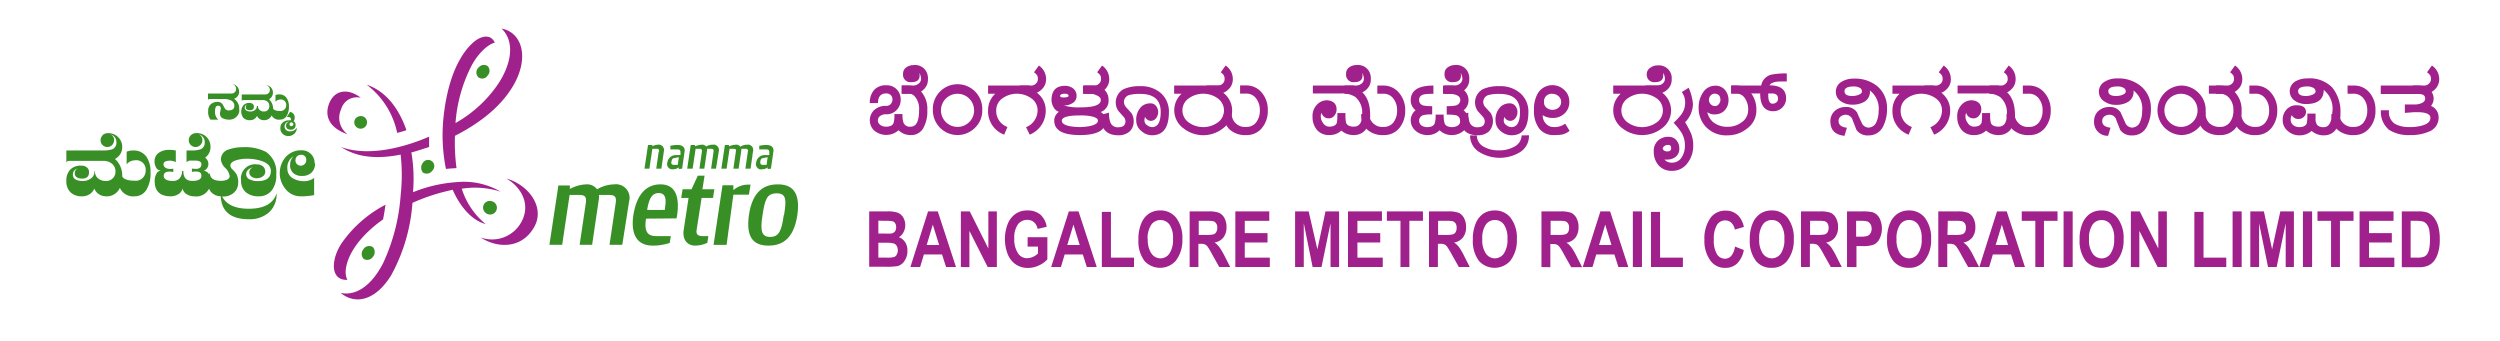 <svg id="Layer_1" data-name="Layer 1" xmlns="http://www.w3.org/2000/svg" viewBox="0 0 368.16 50.16"><defs><style>.cls-1,.cls-3{fill:#a1218c;}.cls-2{fill:#388f26;}.cls-2,.cls-3{fill-rule:evenodd;}.cls-4{fill:none;}</style></defs><path class="cls-1" d="M136.56,16.24a4.91,4.91,0,0,1-.61,2.65,2,2,0,0,1-1.82,1,2.47,2.47,0,0,1-1.8-.71,2.75,2.75,0,0,1-3.64,0,2.09,2.09,0,0,1,0-2.93,2.47,2.47,0,0,1,1.81-.66.83.83,0,0,0,.68-.28,1,1,0,0,0,.25-.67.89.89,0,0,0-.24-.62.87.87,0,0,0-.68-.26c-.81,0-1.21.47-1.21,1.42h-1.21a2.85,2.85,0,0,1,.58-1.87,2.28,2.28,0,0,1,1.85-.75,2,2,0,0,1,1.59.66,2.08,2.08,0,0,1,.53,1.43,2.13,2.13,0,0,1-.55,1.5,2,2,0,0,1-1.59.68,1.38,1.38,0,0,0-.9.26.8.8,0,0,0,0,1.28,1.34,1.34,0,0,0,.9.28c.59,0,.95-.18,1.09-.54a4.14,4.14,0,0,0,.12-1.31h1.2a3.52,3.52,0,0,0,.15,1.29,1,1,0,0,0,1.07.56c.82,0,1.22-.82,1.22-2.45a2.76,2.76,0,0,0-.64-2,1.3,1.3,0,0,0-.9-.44h-1V12.6h1a2.43,2.43,0,0,1,1.78.82A3.84,3.84,0,0,1,136.56,16.24Z"/><path class="cls-1" d="M136.65,11.68a1.93,1.93,0,0,1-.63,1.5,2.24,2.24,0,0,1-1.57.64h-1.67V12.6h1.67a1.32,1.32,0,0,0,.77-.24.92.92,0,0,0,.42-.77,1.76,1.76,0,0,0-.26-.86,1.5,1.5,0,0,1,.05.37c0,.69-.41,1-1.23,1a1.09,1.09,0,0,1-1.21-.94,1.08,1.08,0,0,1,0-.31,1.07,1.07,0,0,1,.43-.89,1.76,1.76,0,0,1,1.08-.37,1.88,1.88,0,0,1,2.13,1.61A1.55,1.55,0,0,1,136.65,11.68Z"/><path class="cls-1" d="M144.65,16.25a3.46,3.46,0,0,1-1.07,2.57,3.63,3.63,0,0,1-6.2-2.57,3.64,3.64,0,1,1,7.27-.38A2.41,2.41,0,0,1,144.65,16.25Zm-1.2,0a2.44,2.44,0,1,0-.71,1.72A2.36,2.36,0,0,0,143.45,16.25Z"/><path class="cls-1" d="M154,16.24a3.8,3.8,0,0,1-2.36,3.59l-.54-1.1a2.68,2.68,0,0,0,1.7-2.5,2.13,2.13,0,0,0-.9-1.73,3.66,3.66,0,0,0-4.3,0,2.12,2.12,0,0,0-.89,1.73,2.49,2.49,0,0,0,1.65,2.47l-.48,1.13a3.65,3.65,0,0,1-2.37-3.6,3.25,3.25,0,0,1,1.06-2.43h-1.06V12.6h6.07V13a4.16,4.16,0,0,1,1.72,1.24A3.22,3.22,0,0,1,154,16.24Z"/><path class="cls-1" d="M154.05,11.68a2,2,0,0,1-.66,1.5,2.17,2.17,0,0,1-1.54.64h-1.67V12.6h1.68a.94.94,0,0,0,.69-.29.85.85,0,0,0,.29-.63,1.35,1.35,0,0,0-.09-.56,1.65,1.65,0,0,0-.48-.47l.72-1A2.39,2.39,0,0,1,154.05,11.68Z"/><path class="cls-1" d="M159.64,13.8V12.6h1.3a2.49,2.49,0,0,1,1.61.54,2,2,0,0,1,.7,1.58,1.74,1.74,0,0,1-1.17,1.78,1.42,1.42,0,0,1,.77,1.25c0,1.43-1.27,2.14-3.81,2.14s-3.79-.71-3.79-2.14a1.58,1.58,0,0,1,.69-1.28,1.4,1.4,0,0,1-.8-.71,2.07,2.07,0,0,1-.29-1c0-1.41.65-2.12,2-2.12A1.89,1.89,0,0,1,158,13a1.34,1.34,0,0,1,.54,1.11,1.18,1.18,0,0,1-.62,1.09,2.25,2.25,0,0,1-1.26.33,7.51,7.51,0,0,0,2.45.28q3,0,3-1.08c0-.29-.22-.53-.66-.71a2.1,2.1,0,0,0-.69-.2Zm-2.28.32c0-.21-.2-.32-.56-.32s-.69.11-.68.32.21.23.58.23S157.36,14.27,157.36,14.12Zm4.33,3.64q0-.45-1.14-.66A8,8,0,0,0,159,17c-1.75,0-2.63.26-2.63.79q0,.54,1.11.78a8,8,0,0,0,3,0C161.32,18.38,161.69,18.12,161.69,17.76Z"/><path class="cls-1" d="M163.35,11.68a2,2,0,0,1-.66,1.5,2.17,2.17,0,0,1-1.54.64h-1.67V12.6h1.68a.94.94,0,0,0,.69-.29.85.85,0,0,0,.29-.63,1.35,1.35,0,0,0-.09-.56,1.65,1.65,0,0,0-.48-.47l.72-1A2.39,2.39,0,0,1,163.35,11.68Z"/><path class="cls-1" d="M172.14,16.47q0,3.45-2.49,3.45a2.31,2.31,0,0,1-1.56-.62,1.93,1.93,0,0,1-.76-1.5,2.66,2.66,0,0,1,.79-2.13,2,2,0,0,1,1.38-.45,1,1,0,0,1,.76.41,1.41,1.41,0,0,1,.3.84,1.48,1.48,0,0,1-.27.88,1,1,0,0,1-.78.45,1,1,0,0,1-.89-.59,1.74,1.74,0,0,0-.08.6.76.76,0,0,0,.38.62,1.3,1.3,0,0,0,.73.29c.86,0,1.28-.75,1.28-2.25q0-2.64-3-2.64a5.9,5.9,0,0,0-1.57.15,1.06,1.06,0,0,0-.84,1.11,1.22,1.22,0,0,0,.37.76q.62.69.69.75a2.13,2.13,0,0,1,.37,1.2,2,2,0,0,1-.62,1.58,2.44,2.44,0,0,1-1.66.54c-1.75,0-2.62-1-2.62-3l1.27-.33a3.86,3.86,0,0,0,.21,1.47,1.14,1.14,0,0,0,1.15.68c.71,0,1.06-.3,1.06-.9a1.1,1.1,0,0,0-.37-.74l-.69-.78a2.23,2.23,0,0,1,.79-3.19,5.62,5.62,0,0,1,2.46-.44,4.46,4.46,0,0,1,3,1A3.62,3.62,0,0,1,172.14,16.47Z"/><path class="cls-1" d="M181.45,16.24a3.24,3.24,0,0,1-1.36,2.67,4.69,4.69,0,0,1-5.79,0,3.29,3.29,0,0,1-.76-4.59,3.23,3.23,0,0,1,.46-.52h-1.09V12.6h7.15v1A3.28,3.28,0,0,1,181.45,16.24Zm-1.2,0a2.19,2.19,0,0,0-1-1.81,3.67,3.67,0,0,0-4.11,0,2.15,2.15,0,0,0-.66,3,2.19,2.19,0,0,0,.66.66,3.67,3.67,0,0,0,4.11,0A2.17,2.17,0,0,0,180.25,16.24Z"/><path class="cls-1" d="M181.55,11.68a2,2,0,0,1-.66,1.5,2.17,2.17,0,0,1-1.54.64h-1.67V12.6h1.68a.94.94,0,0,0,.69-.29.85.85,0,0,0,.29-.63,1.21,1.21,0,0,0-.1-.56,1.51,1.51,0,0,0-.47-.47l.72-1A2.39,2.39,0,0,1,181.55,11.68Z"/><path class="cls-1" d="M186.7,16.25a3.88,3.88,0,0,1-.83,2.56,2.85,2.85,0,0,1-2.33,1.08,3.39,3.39,0,0,1-2.49-.85,3,3,0,0,1-.84-2.23l1.18-.24a1.95,1.95,0,0,0,2.16,2.12A1.74,1.74,0,0,0,185,18a2.83,2.83,0,0,0,.53-1.78,2.73,2.73,0,0,0-.56-1.74,1.76,1.76,0,0,0-1.44-.7h-.91v-1.2h.87a2.92,2.92,0,0,1,2.36,1.11A3.83,3.83,0,0,1,186.7,16.25Z"/><path class="cls-1" d="M201.77,16.92a3.17,3.17,0,0,1-.8,2.33,2.2,2.2,0,0,1-1.63.64,2.68,2.68,0,0,1-1.81-.66,2.51,2.51,0,0,1-1.81.66A2.31,2.31,0,0,1,194,19.2a2.92,2.92,0,0,1-.71-2,2.38,2.38,0,0,1,.61-1.74,2,2,0,0,1,1.63-.69c.86.11,1.3.56,1.3,1.34a1.44,1.44,0,0,1-.34.93,1,1,0,0,1-.82.39,1.07,1.07,0,0,1-1.06-.82,1.25,1.25,0,0,0-.11.5,1.68,1.68,0,0,0,.37,1.05,1.07,1.07,0,0,0,.87.49c.62,0,1-.2,1.14-.59a8.32,8.32,0,0,0,.06-1.41h1.2a6.68,6.68,0,0,0,.08,1.41c.14.39.52.59,1.14.59q1.23,0,1.23-1.77a3,3,0,0,0-1-2.6,3.53,3.53,0,0,0-2-.52h-4.25V12.6h6.07v.27Q201.77,13.71,201.77,16.92Z"/><path class="cls-1" d="M201.87,11.68a1.91,1.91,0,0,1-.64,1.5,2.22,2.22,0,0,1-1.56.64H198V12.6h1.67a1.35,1.35,0,0,0,.77-.24.89.89,0,0,0,.41-.77,1.86,1.86,0,0,0-.25-.86,1.57,1.57,0,0,1,.05.37c0,.69-.42,1-1.24,1a1.08,1.08,0,0,1-1.18-1,2.17,2.17,0,0,1,0-.26,1.09,1.09,0,0,1,.42-.89,1.79,1.79,0,0,1,1.09-.37,1.88,1.88,0,0,1,2.11,1.63A1.63,1.63,0,0,1,201.87,11.68Z"/><path class="cls-1" d="M206.94,16.25a4,4,0,0,1-.83,2.56,2.85,2.85,0,0,1-2.33,1.08,3.39,3.39,0,0,1-2.49-.85,3,3,0,0,1-.84-2.23l1.18-.24a1.95,1.95,0,0,0,2.16,2.12,1.75,1.75,0,0,0,1.42-.67,2.83,2.83,0,0,0,.53-1.78,2.73,2.73,0,0,0-.56-1.74,1.76,1.76,0,0,0-1.44-.7h-.91V12.6h.86a2.94,2.94,0,0,1,2.37,1.11A3.85,3.85,0,0,1,206.94,16.25Z"/><path class="cls-1" d="M216.26,14.77a1.83,1.83,0,0,1-.72,1.47,1.9,1.9,0,0,1,.72,1.48,2,2,0,0,1-.74,1.55,2.61,2.61,0,0,1-1.69.62,2.54,2.54,0,0,1-1.83-.71,2.43,2.43,0,0,1-1.8.71,2.57,2.57,0,0,1-1.68-.59,2,2,0,0,1-.77-1.58,1.9,1.9,0,0,1,.72-1.48,1.83,1.83,0,0,1-.72-1.47c0-1.45,1.11-2.17,3.34-2.17v1.22a9.43,9.43,0,0,0-1.3.06q-.81.16-.81.84a.82.82,0,0,0,.71.83,5.52,5.52,0,0,0,1.22.08v1.22a5,5,0,0,0-1.22.09.84.84,0,0,0-.69,1,.86.86,0,0,0,.38.57,1.48,1.48,0,0,0,.82.21c.57,0,.93-.19,1.08-.55a3.76,3.76,0,0,0,.13-1.29h1.2a4,4,0,0,0,.13,1.29c.15.36.52.55,1.1.55a1.56,1.56,0,0,0,.81-.21.8.8,0,0,0,.4-.7.85.85,0,0,0-.76-.86,7.37,7.37,0,0,0-1.24-.07V15.63a5.66,5.66,0,0,0,1.23-.08.85.85,0,0,0,.77-.83c0-.46-.37-.75-1.15-.87a7.49,7.49,0,0,0-1.16,0V12.6h1.08a2.55,2.55,0,0,1,1.67.59A2,2,0,0,1,216.26,14.77Z"/><path class="cls-1" d="M216.37,11.68a1.93,1.93,0,0,1-.63,1.5,2.24,2.24,0,0,1-1.57.64H212.5V12.6h1.67a1.32,1.32,0,0,0,.77-.24.92.92,0,0,0,.42-.77,1.88,1.88,0,0,0-.26-.86,1.57,1.57,0,0,1,.05.37c0,.69-.41,1-1.24,1a1.08,1.08,0,0,1-1.18-1,2.17,2.17,0,0,1,0-.26,1.07,1.07,0,0,1,.43-.89,1.76,1.76,0,0,1,1.08-.37,1.88,1.88,0,0,1,2.11,1.63A1.63,1.63,0,0,1,216.37,11.68Z"/><path class="cls-1" d="M225.08,16.47c0,2.3-.83,3.45-2.48,3.45a2.38,2.38,0,0,1-1.6-.62,1.93,1.93,0,0,1-.76-1.5,2.66,2.66,0,0,1,.79-2.13,2,2,0,0,1,1.38-.45,1,1,0,0,1,.76.41,1.41,1.41,0,0,1,.3.84,1.48,1.48,0,0,1-.27.88,1,1,0,0,1-.78.45,1,1,0,0,1-.89-.59,2.06,2.06,0,0,0-.08.6.78.78,0,0,0,.38.62,1.2,1.2,0,0,0,.74.29c.85,0,1.27-.75,1.27-2.25q0-2.64-3-2.64a5.9,5.9,0,0,0-1.57.15,1.06,1.06,0,0,0-.84,1.11,1.22,1.22,0,0,0,.37.76l.69.75a2.24,2.24,0,0,1-.25,2.78,2.4,2.4,0,0,1-1.65.54c-1.75,0-2.63-1-2.63-3l1.27-.33a3.86,3.86,0,0,0,.21,1.47,1.15,1.15,0,0,0,1.15.68c.71,0,1.06-.3,1.06-.9a1.11,1.11,0,0,0-.36-.74l-.7-.78a2.23,2.23,0,0,1,.79-3.19,5.62,5.62,0,0,1,2.46-.44,4.46,4.46,0,0,1,3,1A3.58,3.58,0,0,1,225.08,16.47Z"/><path class="cls-1" d="M225.16,19.92a2.79,2.79,0,0,1-1.3,2.48,5.78,5.78,0,0,1-6,0,2.83,2.83,0,0,1-1.37-2.46h1a1.86,1.86,0,0,0,1,1.66,4.2,4.2,0,0,0,2.22.54A4.44,4.44,0,0,0,223,21.6a1.93,1.93,0,0,0,1.08-1.66Z"/><path class="cls-1" d="M231.15,19.27a3,3,0,0,1-1.08.54,7.43,7.43,0,0,1-1.25.08,2.6,2.6,0,0,1-2.18-1,4.29,4.29,0,0,1-.74-2.69,4.65,4.65,0,0,1,.59-2.5,2.52,2.52,0,0,1,3.47-.77,3.12,3.12,0,0,1,.41.33A2.24,2.24,0,0,1,231.1,15a2.21,2.21,0,0,1-.7,1.71,2.45,2.45,0,0,1-1.76.66,2.69,2.69,0,0,1-1.46-.41,1.78,1.78,0,0,0,.47,1.24,1.53,1.53,0,0,0,1.17.51,2.56,2.56,0,0,0,1.67-.5ZM229.9,15a1.1,1.1,0,0,0-.38-.83,1.25,1.25,0,0,0-.86-.35,1.13,1.13,0,0,0-1.28.94,1.48,1.48,0,0,0,0,.21,1,1,0,0,0,.34.87,1.4,1.4,0,0,0,1.82,0A1.1,1.1,0,0,0,229.9,15Z"/><path class="cls-1" d="M246.09,16.24a3.25,3.25,0,0,1-1.37,2.67,4.74,4.74,0,0,1-5.78,0,3.27,3.27,0,0,1-.76-4.56,3.21,3.21,0,0,1,.49-.55h-1.1V12.6h7.15v1A3.29,3.29,0,0,1,246.09,16.24Zm-1.21,0a2.15,2.15,0,0,0-1-1.81,3.65,3.65,0,0,0-4.1,0,2.15,2.15,0,0,0-.66,3,2.19,2.19,0,0,0,.66.66,3.65,3.65,0,0,0,4.1,0,2.15,2.15,0,0,0,1-1.82Z"/><path class="cls-1" d="M246.18,11.68a1.93,1.93,0,0,1-.63,1.5,2.24,2.24,0,0,1-1.57.64h-1.67V12.6H244a1.32,1.32,0,0,0,.77-.24.92.92,0,0,0,.42-.77,1.88,1.88,0,0,0-.26-.86,1.5,1.5,0,0,1,0,.37c0,.69-.41,1-1.24,1a1.08,1.08,0,0,1-1.18-1,2.17,2.17,0,0,1,0-.26A1.09,1.09,0,0,1,243,10a1.76,1.76,0,0,1,1.08-.37,1.9,1.9,0,0,1,2.1,1.66A2.54,2.54,0,0,1,246.18,11.68Z"/><path class="cls-1" d="M249.35,21.45a4.08,4.08,0,0,1-.81,2.52,2.73,2.73,0,0,1-2.28,1.19,2.56,2.56,0,0,1-2-.8,3,3,0,0,1-.72-2.08,2,2,0,0,1,.6-1.55,2.16,2.16,0,0,1,1.58-.58,1.43,1.43,0,0,1,1.14.49,1.81,1.81,0,0,1,.44,1.22,1.46,1.46,0,0,1-.52,1.22,2,2,0,0,1-1.28.42h-.39a1.42,1.42,0,0,0,1.15.45,1.61,1.61,0,0,0,1.42-.83,3.14,3.14,0,0,0,.45-1.66,3.65,3.65,0,0,0-.45-1.83,9.15,9.15,0,0,0-1.22-1.55,9.24,9.24,0,0,0,.87-.9,3.06,3.06,0,0,0,.75-1.35,3.3,3.3,0,0,0,.08-.77,2.48,2.48,0,0,0-.2-1c-.09-.17-.18-.34-.28-.51l1-.63a7.55,7.55,0,0,1,.63,2.38,3.93,3.93,0,0,1-1.15,2.7,17.14,17.14,0,0,1,.87,1.64A4.87,4.87,0,0,1,249.35,21.45Zm-3.25.39c0-.32-.12-.49-.37-.49a.86.86,0,0,0-.86.42.36.36,0,0,0,.18.39.86.86,0,0,0,.47.14C245.91,22.3,246.1,22.15,246.1,21.84Z"/><path class="cls-1" d="M258.65,16.24a3.26,3.26,0,0,1-1.37,2.69,4.54,4.54,0,0,1-2.87,1,4.09,4.09,0,0,1-3.26-1.32,4,4,0,0,1-1-2.76,3.84,3.84,0,0,1,.64-2.23,2.14,2.14,0,0,1,1.81-1,1.8,1.8,0,0,1,1.45.65,2.27,2.27,0,0,1,.5,1.46,2.18,2.18,0,0,1-.47,1.41,1.89,1.89,0,0,1-1.43.7,1.79,1.79,0,0,1-1.23-.32A2.73,2.73,0,0,0,252.3,18a3.27,3.27,0,0,0,2.11.67,3.33,3.33,0,0,0,2.14-.71,2.14,2.14,0,0,0,.89-1.74,2.8,2.8,0,0,0-.58-1.89,1.47,1.47,0,0,0-1.15-.55h-.79V12.6h.79a2.57,2.57,0,0,1,2.07,1A4,4,0,0,1,258.65,16.24Zm-5.3-1.53c0-.56-.25-.86-.76-.91a.76.76,0,0,0-.65.24.93.93,0,0,0,0,1.32.85.85,0,0,0,.66.26.68.68,0,0,0,.52-.29,1,1,0,0,0,.24-.62Z"/><path class="cls-1" d="M263.13,12h-.82c-.94,0-1.52.18-1.72.57,1.63,0,2.44.64,2.44,1.92a1.88,1.88,0,0,1-1.87,1.89h0c-1.3,0-1.95-.87-1.95-2.62H255V12.6h4.36a2,2,0,0,1,1.46-1.6,10,10,0,0,1,2.31-.18Zm-1.3,2.48q0-.72-.93-.72h-.5V14c0,.84.21,1.27.62,1.27a.89.89,0,0,0,.57-.19.61.61,0,0,0,.24-.56Z"/><path class="cls-1" d="M277.89,15.94a5.65,5.65,0,0,1-.56,2.65,2.33,2.33,0,0,1-2.16,1.35,2,2,0,0,1-1.77-.79s-.21-.52-.57-1.46a1.06,1.06,0,0,0-1-.79,1.2,1.2,0,0,0-.75.24.79.79,0,0,0-.32.67c0,.59.4.9,1.22,1L271.63,20c-1.39-.14-2.08-.85-2.08-2.13a2,2,0,0,1,.66-1.54,2.33,2.33,0,0,1,1.61-.57,1.83,1.83,0,0,1,1.65.79c.21.48.43,1,.66,1.46a1.13,1.13,0,0,0,1,.78,1.28,1.28,0,0,0,1.21-.85,3.78,3.78,0,0,0,.31-1.56,3.34,3.34,0,0,0-1.28-3.05,1.71,1.71,0,0,1-.79,1.64,3.36,3.36,0,0,1-1.83.44,2.81,2.81,0,0,1-1.61-.47,1.62,1.62,0,0,1-.79-1.42,1.68,1.68,0,0,1,.87-1.49,3.37,3.37,0,0,1,1.76-.45,5.18,5.18,0,0,1,3.47,1.11A4.11,4.11,0,0,1,277.89,15.94Zm-3.69-2.47a.61.61,0,0,0-.42-.58,1.69,1.69,0,0,0-.77-.16c-.92,0-1.38.23-1.38.7s.38.71,1.15.71a2.45,2.45,0,0,0,.85-.15C274,13.86,274.2,13.69,274.2,13.47Z"/><path class="cls-1" d="M287.19,16.24a3.82,3.82,0,0,1-2.36,3.59l-.55-1.1a2.68,2.68,0,0,0,1.71-2.5,2.13,2.13,0,0,0-.9-1.73,3.68,3.68,0,0,0-4.31,0,2.12,2.12,0,0,0-.88,1.73,2.49,2.49,0,0,0,1.65,2.47l-.48,1.13a3.64,3.64,0,0,1-2.38-3.6,3.29,3.29,0,0,1,1.06-2.43h-1.06V12.6h6.07V13a4,4,0,0,1,1.72,1.24A3.17,3.17,0,0,1,287.19,16.24Z"/><path class="cls-1" d="M287.29,11.68a2,2,0,0,1-.66,1.5,2.17,2.17,0,0,1-1.54.64h-1.67V12.6h1.68a.94.94,0,0,0,.69-.29.85.85,0,0,0,.29-.63,1.21,1.21,0,0,0-.1-.56,1.54,1.54,0,0,0-.48-.47l.73-1A2.42,2.42,0,0,1,287.29,11.68Z"/><path class="cls-1" d="M296.73,16.92a3.17,3.17,0,0,1-.8,2.33,2.19,2.19,0,0,1-1.62.64,2.64,2.64,0,0,1-1.82-.66,2.51,2.51,0,0,1-1.81.66,2.28,2.28,0,0,1-1.74-.69,2.92,2.92,0,0,1-.71-2,2.38,2.38,0,0,1,.61-1.74,2,2,0,0,1,1.63-.69c.86.11,1.3.56,1.3,1.34a1.34,1.34,0,0,1-.34.93,1,1,0,0,1-.82.39,1.07,1.07,0,0,1-1.06-.82,1.25,1.25,0,0,0-.11.5,1.68,1.68,0,0,0,.37,1.05,1.07,1.07,0,0,0,.87.49c.62,0,1-.2,1.14-.59a8.32,8.32,0,0,0,.06-1.41h1.2a5.55,5.55,0,0,0,.09,1.41c.13.39.51.59,1.14.59.81,0,1.22-.59,1.22-1.77a3,3,0,0,0-1-2.6,3.53,3.53,0,0,0-2-.52h-4.25V12.6h6.08v.27Q296.73,13.71,296.73,16.92Z"/><path class="cls-1" d="M296.83,11.68a2,2,0,0,1-.66,1.5,2.17,2.17,0,0,1-1.54.64H293V12.6h1.68a.94.94,0,0,0,.69-.29.85.85,0,0,0,.29-.63,1.21,1.21,0,0,0-.1-.56,1.54,1.54,0,0,0-.48-.47l.73-1A2.41,2.41,0,0,1,296.83,11.68Z"/><path class="cls-1" d="M302,16.25a4,4,0,0,1-.83,2.56,2.85,2.85,0,0,1-2.33,1.08,3.39,3.39,0,0,1-2.49-.85,3,3,0,0,1-.84-2.23l1.18-.24a1.95,1.95,0,0,0,2.16,2.12,1.75,1.75,0,0,0,1.42-.67,2.83,2.83,0,0,0,.53-1.78,2.73,2.73,0,0,0-.56-1.74,1.76,1.76,0,0,0-1.44-.7h-.91V12.6h.86a2.94,2.94,0,0,1,2.37,1.11A3.85,3.85,0,0,1,302,16.25Z"/><path class="cls-1" d="M316.75,15.94a5.51,5.51,0,0,1-.57,2.65A2.32,2.32,0,0,1,314,19.94a2,2,0,0,1-1.76-.79s-.22-.52-.58-1.46a1,1,0,0,0-1-.79,1.23,1.23,0,0,0-.76.24.81.81,0,0,0-.32.67c0,.59.41.9,1.22,1L310.45,20a2,2,0,0,1-2.07-1.92,1.47,1.47,0,0,1,0-.21,2,2,0,0,1,.65-1.54,2.35,2.35,0,0,1,1.62-.57,1.81,1.81,0,0,1,1.64.79c.22.48.44,1,.66,1.46a1.13,1.13,0,0,0,1,.78,1.29,1.29,0,0,0,1.21-.85,3.77,3.77,0,0,0,.3-1.56,3.35,3.35,0,0,0-1.27-3.05A1.73,1.73,0,0,1,313.4,15a3.39,3.39,0,0,1-1.84.44,2.81,2.81,0,0,1-1.61-.47A1.69,1.69,0,0,1,310,12a3.34,3.34,0,0,1,1.77-.45,5.18,5.18,0,0,1,3.47,1.11A4.12,4.12,0,0,1,316.75,15.94Zm-3.7-2.47a.61.61,0,0,0-.42-.58,1.69,1.69,0,0,0-.77-.16c-.92,0-1.38.23-1.38.7s.39.71,1.16.71a2.45,2.45,0,0,0,.85-.15C312.86,13.86,313.05,13.69,313.05,13.47Z"/><path class="cls-1" d="M324.82,16.25a3.49,3.49,0,0,1-1.06,2.57,3.57,3.57,0,0,1-2.58,1.07,3.65,3.65,0,0,1,0-7.29,3.57,3.57,0,0,1,2.58,1.07A3.53,3.53,0,0,1,324.82,16.25Zm-1.2,0a2.44,2.44,0,1,0-.71,1.72A2.36,2.36,0,0,0,323.62,16.25Z"/><path class="cls-1" d="M330.11,16.24a3.92,3.92,0,0,1-.84,2.57,2.85,2.85,0,0,1-2.33,1.08,3.43,3.43,0,0,1-2.47-.83,3,3,0,0,1-.85-2.25l1.18-.24a2.09,2.09,0,0,0,.55,1.56,2.19,2.19,0,0,0,1.6.56,1.72,1.72,0,0,0,1.42-.67,2.75,2.75,0,0,0,.53-1.78,2.6,2.6,0,0,0-.56-1.74,1.78,1.78,0,0,0-1.45-.7h-1.6V12.6h1.59a2.92,2.92,0,0,1,2.36,1.11A3.77,3.77,0,0,1,330.11,16.24Z"/><path class="cls-1" d="M330.21,11.68a2,2,0,0,1-.66,1.5,2.2,2.2,0,0,1-1.55.64h-1.67V12.6H328a1,1,0,0,0,.7-.29.89.89,0,0,0,.29-.63,1.21,1.21,0,0,0-.1-.56,1.54,1.54,0,0,0-.48-.47l.73-1A2.4,2.4,0,0,1,330.21,11.68Z"/><path class="cls-1" d="M335.36,16.25a4,4,0,0,1-.83,2.56,2.85,2.85,0,0,1-2.33,1.08,3.39,3.39,0,0,1-2.49-.85,3,3,0,0,1-.84-2.23l1.18-.24a2.09,2.09,0,0,0,.55,1.56,2.17,2.17,0,0,0,1.61.56,1.7,1.7,0,0,0,1.41-.67,2.76,2.76,0,0,0,.54-1.78,2.73,2.73,0,0,0-.56-1.74,1.72,1.72,0,0,0-1.45-.7h-.9V12.6h.87a2.92,2.92,0,0,1,2.36,1.11A3.84,3.84,0,0,1,335.36,16.25Z"/><path class="cls-1" d="M344.66,16.79a3.68,3.68,0,0,1-.58,2.14,2.09,2.09,0,0,1-1.84,1,2.63,2.63,0,0,1-1.82-.65,2.62,2.62,0,0,1-1.81.65,2.47,2.47,0,0,1-1.71-.65,2,2,0,0,1-.74-1.61,2.21,2.21,0,0,1,.57-1.55,1.91,1.91,0,0,1,1.47-.62c.92,0,1.39.34,1.39,1a.94.94,0,0,1-.33.72,1.12,1.12,0,0,1-.76.3,1.06,1.06,0,0,1-1-.55,1.11,1.11,0,0,0-.16.64,1,1,0,0,0,.41.85,1.49,1.49,0,0,0,.84.26c.61,0,1-.2,1.13-.61a8,8,0,0,0,.07-1.38H341v.69a1.48,1.48,0,0,0,.25,1,1.25,1.25,0,0,0,1,.3c.72,0,1.13-.74,1.22-2.23a3.52,3.52,0,0,0-1.27-3.25c0,1.38-.86,2.08-2.62,2.08a2.81,2.81,0,0,1-1.61-.47,1.68,1.68,0,0,1-.51-2.32A1.61,1.61,0,0,1,338,12a3.43,3.43,0,0,1,1.77-.45,4.64,4.64,0,0,1,3.69,1.34A5.66,5.66,0,0,1,344.66,16.79ZM341,13.47a.61.61,0,0,0-.43-.58,1.68,1.68,0,0,0-.76-.16c-.92,0-1.38.23-1.38.7s.39.71,1.16.71a2.39,2.39,0,0,0,.83-.15C340.79,13.86,341,13.69,341,13.47Z"/><path class="cls-1" d="M349.82,16.25a3.84,3.84,0,0,1-.84,2.56,2.85,2.85,0,0,1-2.33,1.08,3.39,3.39,0,0,1-2.49-.85,3,3,0,0,1-.83-2.23l1.17-.24a1.95,1.95,0,0,0,2.16,2.12,1.72,1.72,0,0,0,1.42-.67,2.83,2.83,0,0,0,.53-1.78,2.66,2.66,0,0,0-.55-1.74,1.78,1.78,0,0,0-1.45-.7h-.9V12.6h.87A2.91,2.91,0,0,1,349,13.71,3.82,3.82,0,0,1,349.82,16.25Z"/><path class="cls-1" d="M359.12,17.32a2.18,2.18,0,0,1-1.5,2.09,6.58,6.58,0,0,1-2.74.48,5.32,5.32,0,0,1-3.06-.77,3.43,3.43,0,0,1-1.2-2.88h1.2a2.06,2.06,0,0,0,.86,2,4.28,4.28,0,0,0,2.19.47,6.1,6.1,0,0,0,1.85-.23c.8-.23,1.19-.6,1.19-1.13s-.63-.83-1.91-.83a9.59,9.59,0,0,0-1.12.05l-.73.05V15.38h1.71c.85-.11,1.28-.41,1.28-.87s-.33-.67-1-.67H350.6V12.6h5.54a2.36,2.36,0,0,1,1.51.51,1.7,1.7,0,0,1,.43,2.38.76.76,0,0,1-.08.11A1.79,1.79,0,0,1,359.12,17.32Z"/><path class="cls-1" d="M359.21,11.68a2.07,2.07,0,0,1-.65,1.5,2.2,2.2,0,0,1-1.55.64h-1.67V12.6H357a1,1,0,0,0,.7-.29.89.89,0,0,0,.29-.63,1.21,1.21,0,0,0-.1-.56,1.65,1.65,0,0,0-.48-.47l.72-1A2.4,2.4,0,0,1,359.21,11.68Z"/><path class="cls-1" d="M128,31.13h2.68a4.24,4.24,0,0,1,1.54.2A1.7,1.7,0,0,1,133,32a2.23,2.23,0,0,1,.31,1.15,2.13,2.13,0,0,1-.27,1.07,1.66,1.66,0,0,1-.68.71,1.78,1.78,0,0,1,.93.73,2.13,2.13,0,0,1,.34,1.25,2.53,2.53,0,0,1-.43,1.51,1.73,1.73,0,0,1-1,.76,9.84,9.84,0,0,1-1.88.1H128Zm1.35,1.36v1.9h.89a8.34,8.34,0,0,0,1,0,.88.88,0,0,0,.54-.29,1,1,0,0,0,.19-.65,1,1,0,0,0-.16-.59.63.63,0,0,0-.38-.28,7,7,0,0,0-1.29-.06Zm0,3.26v2.19h1.25a3.77,3.77,0,0,0,1.06-.09.72.72,0,0,0,.39-.34,1.36,1.36,0,0,0,0-1.3.81.81,0,0,0-.45-.36,4,4,0,0,0-1.15-.1Z"/><path class="cls-1" d="M140.78,39.32h-1.46l-.59-1.85h-2.67l-.56,1.85h-1.43l2.6-8.19h1.43Zm-2.48-3.24-.93-3-.9,3Z"/><path class="cls-1" d="M141.5,39.32V31.13h1.31l2.74,5.47V31.13h1.25v8.19h-1.35L142.76,34v5.34Z"/><path class="cls-1" d="M151.33,36.32V34.93h2.91v3.26a3.6,3.6,0,0,1-1.25.9,3.8,3.8,0,0,1-1.62.37,3.14,3.14,0,0,1-1.74-.49,3.35,3.35,0,0,1-1.2-1.46,6.19,6.19,0,0,1,0-4.61,3.31,3.31,0,0,1,1.16-1.43,3,3,0,0,1,1.71-.48,2.91,2.91,0,0,1,1.91.61,3,3,0,0,1,.93,1.8l-1.34.31a1.69,1.69,0,0,0-.55-1,1.43,1.43,0,0,0-.95-.33,1.67,1.67,0,0,0-1.4.67,3.31,3.31,0,0,0-.53,2.05,3.66,3.66,0,0,0,.58,2.25,1.55,1.55,0,0,0,1.34.67,2.14,2.14,0,0,0,.82-.19,2.27,2.27,0,0,0,.75-.51v-1Z"/><path class="cls-1" d="M161.51,39.32h-1.46l-.59-1.85h-2.67l-.55,1.85H154.8l2.6-8.19h1.43ZM159,36.08l-.92-3-.91,3Z"/><path class="cls-1" d="M162.26,39.32V31.2h1.34v6.74H167v1.38Z"/><path class="cls-1" d="M167.65,35.28a5.85,5.85,0,0,1,.43-2.41,3.17,3.17,0,0,1,1.12-1.41,3,3,0,0,1,1.68-.47,2.9,2.9,0,0,1,2.34,1.1,4.88,4.88,0,0,1,.9,3.14,4.89,4.89,0,0,1-1,3.21,3.11,3.11,0,0,1-4.57,0A4.82,4.82,0,0,1,167.65,35.28Zm1.38-.06a3.51,3.51,0,0,0,.54,2.12,1.59,1.59,0,0,0,2.64,0,3.57,3.57,0,0,0,.53-2.16,3.45,3.45,0,0,0-.51-2.1,1.66,1.66,0,0,0-2.32-.36,1.54,1.54,0,0,0-.36.36,3.6,3.6,0,0,0-.55,2.14Z"/><path class="cls-1" d="M175.19,39.32V31.13H178a4.08,4.08,0,0,1,1.55.22,1.79,1.79,0,0,1,.77.77,2.67,2.67,0,0,1,.3,1.3,2.4,2.4,0,0,1-.46,1.55,2,2,0,0,1-1.3.74,3.27,3.27,0,0,1,.71.68,11,11,0,0,1,.78,1.33l.81,1.6h-1.61l-1-1.78a11.26,11.26,0,0,0-.71-1.21,1.19,1.19,0,0,0-.4-.34,2,2,0,0,0-.68-.09h-.28v3.42Zm1.34-4.72h1a4.59,4.59,0,0,0,1.17-.09.71.71,0,0,0,.4-.32,1.18,1.18,0,0,0,.16-.66,1,1,0,0,0-.16-.62.8.8,0,0,0-.42-.33,5,5,0,0,0-1.09-.06h-1.06Z"/><path class="cls-1" d="M181.92,39.32V31.13h5v1.39h-3.61v1.81h3.35v1.38h-3.35v2.23H187v1.38Z"/><path class="cls-1" d="M190.72,39.32V31.13h2L194,36.72l1.2-5.59h2v8.19h-1.26V32.87l-1.33,6.45H193.3L192,32.87v6.45Z"/><path class="cls-1" d="M198.51,39.32V31.13h5v1.39H199.9v1.81h3.36v1.38H199.9v2.23h3.73v1.38Z"/><path class="cls-1" d="M206.24,39.32v-6.8h-2V31.13h5.31v1.39h-2v6.8Z"/><path class="cls-1" d="M210.44,39.32V31.13h2.84a4.13,4.13,0,0,1,1.56.22,1.72,1.72,0,0,1,.76.77,2.67,2.67,0,0,1,.3,1.3,2.4,2.4,0,0,1-.46,1.55,2,2,0,0,1-1.3.74,3.57,3.57,0,0,1,.72.68,9.78,9.78,0,0,1,.77,1.33l.81,1.6h-1.61l-1-1.78a13.3,13.3,0,0,0-.72-1.21,1.19,1.19,0,0,0-.4-.34,2,2,0,0,0-.68-.09h-.28v3.42Zm1.34-4.72h1a4.59,4.59,0,0,0,1.17-.09.73.73,0,0,0,.41-.32,1.26,1.26,0,0,0,.15-.66,1.12,1.12,0,0,0-.15-.62.79.79,0,0,0-.43-.33,5,5,0,0,0-1.09-.06h-1.06Z"/><path class="cls-1" d="M216.9,35.28a5.85,5.85,0,0,1,.43-2.41,3.17,3.17,0,0,1,1.12-1.41,3,3,0,0,1,1.69-.47,2.89,2.89,0,0,1,2.33,1.1,4.83,4.83,0,0,1,.91,3.14,4.89,4.89,0,0,1-1,3.21,3.11,3.11,0,0,1-4.57,0A4.81,4.81,0,0,1,216.9,35.28Zm1.39-.06a3.44,3.44,0,0,0,.53,2.12,1.59,1.59,0,0,0,2.64,0,3.57,3.57,0,0,0,.53-2.16,3.45,3.45,0,0,0-.51-2.1,1.58,1.58,0,0,0-1.34-.68,1.62,1.62,0,0,0-1.34.68A3.57,3.57,0,0,0,218.29,35.22Z"/><path class="cls-1" d="M227,39.32V31.13h2.84a4.13,4.13,0,0,1,1.56.22,1.72,1.72,0,0,1,.76.77,2.67,2.67,0,0,1,.3,1.3A2.49,2.49,0,0,1,232,35a2.08,2.08,0,0,1-1.31.74,3.57,3.57,0,0,1,.72.68,9.78,9.78,0,0,1,.77,1.33l.81,1.6h-1.61l-1-1.78a9.89,9.89,0,0,0-.72-1.21,1.19,1.19,0,0,0-.4-.34,2,2,0,0,0-.68-.09h-.27v3.42Zm1.35-4.72h1a4.51,4.51,0,0,0,1.16-.09.73.73,0,0,0,.41-.32,1.26,1.26,0,0,0,.15-.66,1.12,1.12,0,0,0-.15-.62.86.86,0,0,0-.42-.33,5,5,0,0,0-1.1-.06h-1.05Z"/><path class="cls-1" d="M239.79,39.32h-1.46l-.59-1.85h-2.67l-.55,1.85h-1.44l2.6-8.19h1.43Zm-2.48-3.24-.92-3-.91,3Z"/><path class="cls-1" d="M240.46,39.32V31.13h1.34v8.19Z"/><path class="cls-1" d="M243.13,39.32V31.2h1.34v6.74h3.36v1.38Z"/><path class="cls-1" d="M255.5,36.31l1.3.51a3.74,3.74,0,0,1-1,2,2.5,2.5,0,0,1-1.75.63,2.59,2.59,0,0,1-2.11-1A4.87,4.87,0,0,1,251,35.3a5.19,5.19,0,0,1,.94-3.28,2.7,2.7,0,0,1,2.2-1,2.51,2.51,0,0,1,1.88.77,3.37,3.37,0,0,1,.79,1.63l-1.33.39a1.88,1.88,0,0,0-.51-1,1.26,1.26,0,0,0-.9-.35,1.41,1.41,0,0,0-1.21.64,3.81,3.81,0,0,0-.47,2.14,3.83,3.83,0,0,0,.46,2.2,1.38,1.38,0,0,0,1.18.66,1.21,1.21,0,0,0,.92-.42A2.66,2.66,0,0,0,255.5,36.31Z"/><path class="cls-1" d="M257.68,35.28a5.85,5.85,0,0,1,.43-2.41,3.19,3.19,0,0,1,1.13-1.41,3,3,0,0,1,1.68-.47,2.9,2.9,0,0,1,2.34,1.1,4.88,4.88,0,0,1,.9,3.14,4.89,4.89,0,0,1-1,3.21,2.79,2.79,0,0,1-2.27,1,2.83,2.83,0,0,1-2.29-1A4.82,4.82,0,0,1,257.68,35.28Zm1.39-.06a3.52,3.52,0,0,0,.53,2.12,1.6,1.6,0,0,0,2.65,0,3.57,3.57,0,0,0,.52-2.16,3.45,3.45,0,0,0-.51-2.1,1.57,1.57,0,0,0-1.33-.68,1.58,1.58,0,0,0-1.34.68A3.51,3.51,0,0,0,259.07,35.22Z"/><path class="cls-1" d="M265.22,39.32V31.13h2.84a4.13,4.13,0,0,1,1.56.22,1.72,1.72,0,0,1,.76.77,2.67,2.67,0,0,1,.3,1.3,2.4,2.4,0,0,1-.46,1.55,2,2,0,0,1-1.3.74,3.57,3.57,0,0,1,.72.68,9.78,9.78,0,0,1,.77,1.33l.81,1.6h-1.61l-1-1.78a9.89,9.89,0,0,0-.72-1.21,1.19,1.19,0,0,0-.4-.34,2,2,0,0,0-.68-.09h-.28v3.42Zm1.34-4.72h1a4.59,4.59,0,0,0,1.17-.09.73.73,0,0,0,.41-.32,1.26,1.26,0,0,0,.15-.66,1.12,1.12,0,0,0-.15-.62.86.86,0,0,0-.42-.33,5,5,0,0,0-1.1-.06h-1.06Z"/><path class="cls-1" d="M272,39.32V31.13h2.17a7,7,0,0,1,1.58.12,1.83,1.83,0,0,1,1,.81,3.46,3.46,0,0,1,.05,3.09A1.92,1.92,0,0,1,276,36a4.38,4.38,0,0,1-1.72.24h-.89v3.09Zm1.34-6.8v2.33H274a3.08,3.08,0,0,0,1-.11,1,1,0,0,0,.45-.38,1.25,1.25,0,0,0,.17-.68,1.21,1.21,0,0,0-.18-.69,1,1,0,0,0-.44-.38,4.13,4.13,0,0,0-1.11-.09Z"/><path class="cls-1" d="M277.9,35.28a5.85,5.85,0,0,1,.43-2.41,3.19,3.19,0,0,1,1.13-1.41,3,3,0,0,1,1.68-.47,2.9,2.9,0,0,1,2.34,1.1,4.88,4.88,0,0,1,.9,3.14,4.89,4.89,0,0,1-1,3.21,2.79,2.79,0,0,1-2.27,1,2.83,2.83,0,0,1-2.29-1A4.82,4.82,0,0,1,277.9,35.28Zm1.39-.06a3.52,3.52,0,0,0,.53,2.12,1.6,1.6,0,0,0,2.65,0,3.57,3.57,0,0,0,.52-2.16,3.45,3.45,0,0,0-.51-2.1,1.57,1.57,0,0,0-1.33-.68,1.58,1.58,0,0,0-1.34.68A3.51,3.51,0,0,0,279.29,35.22Z"/><path class="cls-1" d="M285.44,39.32V31.13h2.84a4.13,4.13,0,0,1,1.56.22,1.72,1.72,0,0,1,.76.77,2.67,2.67,0,0,1,.3,1.3,2.45,2.45,0,0,1-.45,1.55,2.08,2.08,0,0,1-1.31.74,3.57,3.57,0,0,1,.72.68,9.78,9.78,0,0,1,.77,1.33l.81,1.6h-1.61l-1-1.78a9.89,9.89,0,0,0-.72-1.21,1.19,1.19,0,0,0-.4-.34,2,2,0,0,0-.68-.09h-.27v3.42Zm1.35-4.72h1a4.51,4.51,0,0,0,1.16-.09.73.73,0,0,0,.41-.32,1.26,1.26,0,0,0,.15-.66,1.12,1.12,0,0,0-.15-.62.86.86,0,0,0-.42-.33,5,5,0,0,0-1.1-.06h-1Z"/><path class="cls-1" d="M298.2,39.32h-1.46l-.59-1.85h-2.67l-.55,1.85h-1.44l2.6-8.19h1.43Zm-2.48-3.24-.92-3-.91,3Z"/><path class="cls-1" d="M299.73,39.32v-6.8h-2V31.13H303v1.39h-2v6.8Z"/><path class="cls-1" d="M303.89,39.32V31.13h1.34v8.19Z"/><path class="cls-1" d="M306.25,35.28a5.85,5.85,0,0,1,.43-2.41,3.22,3.22,0,0,1,1.12-1.41,3,3,0,0,1,1.69-.47,2.89,2.89,0,0,1,2.33,1.1,4.83,4.83,0,0,1,.91,3.14,4.89,4.89,0,0,1-1,3.21,3.11,3.11,0,0,1-4.57,0A4.89,4.89,0,0,1,306.25,35.28Zm1.39-.06a3.44,3.44,0,0,0,.53,2.12,1.62,1.62,0,0,0,1.33.71,1.56,1.56,0,0,0,1.31-.7,3.57,3.57,0,0,0,.53-2.16,3.45,3.45,0,0,0-.51-2.1,1.57,1.57,0,0,0-1.33-.68,1.6,1.6,0,0,0-1.35.68A3.54,3.54,0,0,0,307.64,35.22Z"/><path class="cls-1" d="M313.8,39.32V31.13h1.31l2.73,5.47V31.13h1.26v8.19h-1.36L315.05,34v5.34Z"/><path class="cls-1" d="M323.15,39.32V31.2h1.35v6.74h3.35v1.38Z"/><path class="cls-1" d="M328.78,39.32V31.13h1.34v8.19Z"/><path class="cls-1" d="M331.39,39.32V31.13h2l1.21,5.59,1.21-5.59h2v8.19H336.6V32.87l-1.33,6.45H334l-1.32-6.45v6.45Z"/><path class="cls-1" d="M339.14,39.32V31.13h1.35v8.19Z"/><path class="cls-1" d="M343.28,39.32v-6.8h-2V31.13h5.31v1.39h-2v6.8Z"/><path class="cls-1" d="M347.48,39.32V31.13h5v1.39h-3.61v1.81h3.36v1.38h-3.36v2.23h3.73v1.38Z"/><path class="cls-1" d="M353.7,31.13h2.46a3.7,3.7,0,0,1,1.4.21,2.35,2.35,0,0,1,.88.71,3.87,3.87,0,0,1,.63,1.29,7.49,7.49,0,0,1,.22,2,6.4,6.4,0,0,1-.24,1.85,3.76,3.76,0,0,1-.6,1.24,2.41,2.41,0,0,1-.89.69,3.36,3.36,0,0,1-1.33.23H353.7Zm1.3,1.39v5.42h1a2.8,2.8,0,0,0,.95-.13,1.07,1.07,0,0,0,.47-.37,2,2,0,0,0,.31-.78,8.52,8.52,0,0,0,0-2.85,1.83,1.83,0,0,0-.39-.82,1.17,1.17,0,0,0-.64-.4,5.76,5.76,0,0,0-1.1-.07Z"/><path class="cls-2" d="M35.25,16.2a1.35,1.35,0,0,1-.43,1,1.44,1.44,0,0,1-1.06.42,2.08,2.08,0,0,1-.89-.17.75.75,0,0,1-.48-.7,2.63,2.63,0,0,1,.06-.39,2.32,2.32,0,0,0,.06-.38.36.36,0,0,0-.3-.41H32.1c-.29,0-.43.27-.43.81a1.45,1.45,0,0,0,.48,1.24H31a1.81,1.81,0,0,1-.34-1.27,1.25,1.25,0,0,1,.38-1A1.49,1.49,0,0,1,32,15a.9.9,0,0,1,.76.33l.33.6a.63.63,0,0,0,.56.33c.57,0,.86-.22.86-.68a.85.85,0,0,0-.54-.81,2.47,2.47,0,0,0-1-.19H30.86a.21.21,0,0,0-.23.19h0v-1h3.48a.63.63,0,0,0,.47-.2.59.59,0,0,0,.19-.47.74.74,0,0,0-.2-.51.69.69,0,0,0-.49-.21h0a1.16,1.16,0,0,1,.81.33,1.12,1.12,0,0,1,0,1.58l0,0a1.06,1.06,0,0,1-.43.26,1.68,1.68,0,0,1,.76,1.57m8.5,2.73a1.23,1.23,0,0,1-1.24,1.18A1.13,1.13,0,0,1,41.29,19v-.13a1,1,0,0,1,.38-.85,1.3,1.3,0,0,1,.87-.3,1.71,1.71,0,0,1,.32,0c0-.32-.11-.48-.37-.48a1,1,0,0,0-.25,0l.47-.76a.8.8,0,0,1,.69.85.71.71,0,0,1-.17.5.7.7,0,0,1,.3.58.66.66,0,0,1-.19.5.63.63,0,0,1-.48.19c-.49,0-.73-.19-.73-.59a.57.57,0,0,1,.52-.6.67.67,0,0,0-.54.19.76.76,0,0,0-.2.56.63.63,0,0,0,.23.48.74.74,0,0,0,.51.2,1.15,1.15,0,0,0,1.07-.53m-.51-.5a.31.31,0,0,0-.29-.29.27.27,0,0,0-.21.09.27.27,0,0,0,0,.38l0,0a.27.27,0,0,0,.21.09.31.31,0,0,0,.29-.29m-.67-2.77A2.69,2.69,0,0,1,42.26,17a1.11,1.11,0,0,1-1,.61A1.2,1.2,0,0,1,40,17a1.28,1.28,0,0,1-.15.25,1.2,1.2,0,0,1-1,.45,1.08,1.08,0,0,1-1-.64,1,1,0,0,1-.4.46,1.08,1.08,0,0,1-.6.18,1.37,1.37,0,0,1-1-.33,1.51,1.51,0,0,1,0-1.87,1.15,1.15,0,0,1,.91-.34.63.63,0,0,1,.45.15.46.46,0,0,1,.18.39c0,.35-.19.53-.58.53s-.61-.14-.61-.43a.41.41,0,0,1,.31-.43c-.32.08-.47.26-.47.52s.28.53.83.53a1,1,0,0,0,.65-.2.65.65,0,0,0,.3-.61H38a.69.69,0,0,0,.26.61.9.9,0,0,0,.61.2.77.77,0,0,0,.56-.21.79.79,0,0,0,.23-.62.77.77,0,0,0-.33-.67,1,1,0,0,0-.6-.18h-2.9a.2.2,0,0,0-.23.17v-1h3.48a.63.63,0,0,0,.47-.2.59.59,0,0,0,.19-.47.75.75,0,0,0-.21-.51.63.63,0,0,0-.48-.21h0a1.14,1.14,0,0,1,.82.33,1.12,1.12,0,0,1,0,1.58l0,0a1.57,1.57,0,0,1-.26.19,1.26,1.26,0,0,1,.22.24A1.85,1.85,0,0,1,40.22,16h0c.14.23.48.34,1,.34a.83.83,0,0,0,.93-.83.79.79,0,0,0-.94-.85.93.93,0,0,0-.64.33V14a1.47,1.47,0,0,1,.62-.1,1.27,1.27,0,0,1,1,.5,2.26,2.26,0,0,1,.36,1.31"/><path class="cls-2" d="M18,25.91V26c.25.4.85.61,1.8.61a1.46,1.46,0,0,0,1.65-1.49,1.38,1.38,0,0,0-1.66-1.5,1.47,1.47,0,0,0-1.14.59V22.34a2.56,2.56,0,0,1,1.09-.18,2.26,2.26,0,0,1,1.8.89,3.9,3.9,0,0,1,.63,2.32,4.69,4.69,0,0,1-.54,2.46,2,2,0,0,1-1.81,1.08,2.11,2.11,0,0,1-2.16-1.24,2.6,2.6,0,0,1-.28.45,2.08,2.08,0,0,1-1.75.79,1.94,1.94,0,0,1-1.05-.3,1.78,1.78,0,0,1-.69-.84,1.87,1.87,0,0,1-.71.84,2,2,0,0,1-1.07.3,2.39,2.39,0,0,1-1.72-.58,2.23,2.23,0,0,1-.62-1.68A2.31,2.31,0,0,1,10.32,25,2.1,2.1,0,0,1,12,24.4a1.15,1.15,0,0,1,.8.26.85.85,0,0,1,.31.7c0,.63-.34.94-1,.94s-1.1-.25-1.1-.76a.75.75,0,0,1,.56-.77q-.84.23-.84.93c0,.63.49.95,1.48.95a1.92,1.92,0,0,0,1.16-.36,1.2,1.2,0,0,0,.54-1.08H14a1.21,1.21,0,0,0,.47,1.08,1.7,1.7,0,0,0,1.08.36A1.35,1.35,0,0,0,17,25.16,1.38,1.38,0,0,0,16.33,24a1.89,1.89,0,0,0-1.08-.31H10.18c-.25,0-.39.11-.41.34V22.16h5.47A4.42,4.42,0,0,0,16.49,22a1,1,0,0,0,.65-1,1.19,1.19,0,0,0-.87-1.22.9.9,0,0,1,.53.87,1,1,0,0,1-1,1,1,1,0,0,1-.7-.29,1,1,0,0,1,0-1.41l0-.05a1.19,1.19,0,0,1,.81-.29,2,2,0,0,1,1.44.54,2,2,0,0,1,.65,1.5,1.9,1.9,0,0,1-.6,1.42,2.3,2.3,0,0,1-.47.35,2.28,2.28,0,0,1,.4.42A3.27,3.27,0,0,1,18,25.91m28.39-1.83a1.73,1.73,0,0,1-.52,1.34,1.92,1.92,0,0,1-1.39.49,1.83,1.83,0,0,1-1.31-.44,1.53,1.53,0,0,1-.44-1.25A1.61,1.61,0,0,1,43.25,23a1.91,1.91,0,0,0-.93,1.83,1.61,1.61,0,0,0,.83,1.44,3.28,3.28,0,0,0,1.71.41,2.35,2.35,0,0,0,1.4-.48v2.53a9.6,9.6,0,0,1-2,.18,2.79,2.79,0,0,1-2.19-1.05,3.64,3.64,0,0,1,0-4.73,3,3,0,0,1,2.31-1,1.91,1.91,0,0,1,1.4.54,1.82,1.82,0,0,1,.55,1.38M45.1,23.6a.71.71,0,0,0-.61-.8.61.61,0,0,0-.19,0,.79.79,0,0,0-.56.23.81.81,0,0,0-.23.57.76.76,0,0,0,.22.57.81.81,0,0,0,1.37-.51V23.6m-4.37,4.86a3.6,3.6,0,0,1-1.12,2.82,4.25,4.25,0,0,1-3,1c-2.58,0-4-1.12-4.1-3.38A1.93,1.93,0,0,1,31,28.18a1.53,1.53,0,0,1-.21-.4,2.11,2.11,0,0,1-2.19,1.13,2,2,0,0,1-1.06-.28,1.29,1.29,0,0,1-.65-.86,1.43,1.43,0,0,1-.65.84,2.11,2.11,0,0,1-1.09.3c-1.58,0-2.37-.75-2.37-2.26a2,2,0,0,1,.23-1,.83.83,0,0,1,.77-.53A.83.83,0,0,1,23,24.7a1.82,1.82,0,0,1-.24-.91,1.49,1.49,0,0,1,.68-1.33,2.64,2.64,0,0,1,1.5-.39,5,5,0,0,1,.95.09v1.72a1.92,1.92,0,0,0-.81-.22c-.65,0-1,.17-1,.53s.32.69,1,.69a2.12,2.12,0,0,0,.44-.05v.51a2.22,2.22,0,0,0-.57-.07c-.56,0-.84.21-.84.64s.45.74,1.35.74a1.33,1.33,0,0,0,1-.4,1.59,1.59,0,0,0,.35-1.07H27c0,1,.44,1.46,1.32,1.46s1.34-.25,1.34-.74-.29-.64-.86-.64a2,2,0,0,0-.54.07v-.51a5.29,5.29,0,0,0,.56.05q.84,0,.84-.69c0-.36-.31-.53-.95-.53H28a.72.72,0,0,0-.53.25V22.16h.8A4.22,4.22,0,0,0,29.49,22a1,1,0,0,0,.66-1,1.19,1.19,0,0,0-.87-1.22.92.92,0,0,1,.52.87,1,1,0,0,1-2,0,1,1,0,0,1,.33-.76,1.19,1.19,0,0,1,.81-.29,2,2,0,0,1,1.44.54A2,2,0,0,1,31,21.65a1.91,1.91,0,0,1-.61,1.42l-.18.16a1.11,1.11,0,0,1,.29,1.53,1.09,1.09,0,0,1-.5.4.89.89,0,0,1,.78.53h0l.13-.23c0,.78.54,1.17,1.64,1.17a2.12,2.12,0,0,0,.79-.13c.32-.12.48-.31.48-.56a2,2,0,0,0-.64-1.2,2,2,0,0,1-.65-1.26A1.54,1.54,0,0,1,33.72,22a5.9,5.9,0,0,1,2-.32,6.75,6.75,0,0,1,3.45.69,3.59,3.59,0,0,1,1.51,3.32,3.59,3.59,0,0,1-.6,2.27,2.35,2.35,0,0,1-2,.95,2.84,2.84,0,0,1-1.84-.57,2.15,2.15,0,0,1-.74-1.76,2.09,2.09,0,0,1,1.75-2.37,2.25,2.25,0,0,1,.58,0,1.38,1.38,0,0,1,.88.28,1,1,0,0,1,.35.79.84.84,0,0,1-.38.71,1.52,1.52,0,0,1-.85.26,1.31,1.31,0,0,1-.75-.21A.78.78,0,0,1,36.81,25a.77.77,0,0,1,.46-.35,1.31,1.31,0,0,0-.7.33.86.86,0,0,0-.13,1.2.9.9,0,0,0,.43.28,2.55,2.55,0,0,0,1.09.21c1.27,0,1.92-.49,1.93-1.48,0-.66-.43-1.15-1.31-1.46a6.52,6.52,0,0,0-2.19-.35,5.2,5.2,0,0,0-1.47.18c-.65.17-1,.45-1,.85a.91.91,0,0,0,.32.55,3.65,3.65,0,0,1,.59.71A2.42,2.42,0,0,1,35.07,27a1.88,1.88,0,0,1-.67,1.41,2.27,2.27,0,0,1-1.49.53h-.2c.64,1.2,1.94,1.8,3.91,1.8,2.26,0,3.63-.75,4.11-2.27"/><path class="cls-2" d="M97,22.35l-.36,2.49h.76l.36-2.53a.81.81,0,0,0-.59-1,.71.71,0,0,0-.29,0,1.66,1.66,0,0,0-.81.24h0v-.2h-.64l-.52,3.49h.72l.44-2.93h.61c.28,0,.44.08.36.44"/><path class="cls-2" d="M100.45,24.84l.36-2.49c.12-.6-.28-1-1-1a5,5,0,0,0-1.09.12V22h1c.33,0,.53.08.49.52v.32h-.73a1.23,1.23,0,0,0-1.2,1.09.76.76,0,0,0,.8,1,1.49,1.49,0,0,0,.89-.28v.24Zm-.64-.56h-.53c-.32,0-.48-.12-.4-.49s.16-.48.48-.52l.61-.12Z"/><path class="cls-2" d="M104,21.59a.7.7,0,0,0-.64-.28,2.87,2.87,0,0,0-1,.24v-.2h-.64l-.52,3.49h.8l.44-2.93H103c.28,0,.4.08.36.44L103,24.84h.72l.4-2.69a.49.49,0,0,0,0-.24h.56c.32,0,.44.08.4.44l-.36,2.49h.72l.41-2.53a.81.81,0,0,0-.59-1,.76.76,0,0,0-.3,0,1.78,1.78,0,0,0-1,.28"/><path class="cls-2" d="M109,21.59a.67.67,0,0,0-.65-.28,2.87,2.87,0,0,0-1,.24v-.2h-.6l-.52,3.49H107l.44-2.93H108c.32,0,.44.08.36.44L108,24.84h.77l.4-2.69v-.24h.6c.28,0,.44.08.36.44l-.36,2.49h.76l.36-2.53a.8.8,0,0,0-.57-1,.82.82,0,0,0-.27,0,1.78,1.78,0,0,0-1,.28"/><path class="cls-2" d="M113.53,24.84l.36-2.49c.12-.6-.28-1-1-1a4.9,4.9,0,0,0-1.08.12V22h1c.32,0,.52.08.48.52v.32h-.72a1.23,1.23,0,0,0-1.21,1.09.78.78,0,0,0,.53,1,.65.65,0,0,0,.28,0,1.38,1.38,0,0,0,.88-.28v.24Zm-.64-.56h-.52c-.32,0-.44-.12-.4-.49s.16-.48.48-.52l.6-.12Z"/><path class="cls-2" d="M99.63,32.16l.08-.44c.44-3-.4-4.57-2.45-4.57s-3.52,1.44-4,4.61c-.29,2.08.08,4.41,2.88,4.41a7.77,7.77,0,0,0,2.49-.4l.16-1H96.62c-1.2,0-1.8-.61-1.48-2.57ZM97.9,30.92H95.3c.28-1.69.72-2.49,1.72-2.49s1.12.92.92,2.09Z"/><path class="cls-2" d="M104.16,35.77l.16-1h-.84c-.73,0-1-.29-.89-.93l.73-4.69H105l.2-1.28h-1.76l.32-2h-1l-.92,2h-1.32l-.2,1.28h1.08l-.72,4.73c-.2,1.41.52,2.29,1.72,2.29a4.3,4.3,0,0,0,1.73-.4"/><path class="cls-2" d="M110.29,28.67l.24-1.48h-.44A3.29,3.29,0,0,0,108,28h0v-.72h-1.6l-1.32,8.78H107l1-7.39Z"/><path class="cls-2" d="M117.42,31.68c.52-3.65-1-4.53-2.88-4.53s-3.73.88-4.25,4.53,1,4.49,2.88,4.49,3.69-.84,4.25-4.49m-2,0c-.32,2.32-.72,3.21-2,3.21s-1.49-.89-1.13-3.21.64-3.21,2.09-3.21,1.44,1,1.08,3.21"/><path class="cls-2" d="M87.92,27.87a1.81,1.81,0,0,0-1.6-.72,5.48,5.48,0,0,0-2.4.68h0v-.52H82.23l-1.32,8.74h1.88l1.09-7.34h1.4c.8,0,1.12.2,1,1.13l-.92,6.21H87.2l1-6.78a2.62,2.62,0,0,0,0-.56h1.48c.8,0,1.12.2,1,1.13l-.92,6.21h1.88l1-6.37a2,2,0,0,0-1.37-2.47,1.94,1.94,0,0,0-.83-.06,5.07,5.07,0,0,0-2.49.72"/><path class="cls-2" d="M53.65,17.24a.94.94,0,1,1-1.37.33,1,1,0,0,1,1.37-.33"/><path class="cls-2" d="M72.64,29.71a1,1,0,1,1-1,1.73,1,1,0,0,1-.37-1.36h0a1,1,0,0,1,1.36-.36"/><path class="cls-2" d="M53.53,36.68a1,1,0,0,1,1.38-.29h0a1.09,1.09,0,0,1,0,1.44,1,1,0,0,1-1.36.29,1.06,1.06,0,0,1,0-1.45"/><path class="cls-2" d="M70.44,10a1,1,0,0,1,1.36-.28,1,1,0,0,1,0,1.41l0,0a.92.92,0,0,1-1.26.31l-.1-.07a1,1,0,0,1,0-1.4"/><path class="cls-2" d="M62.26,24a.91.91,0,1,1,1.4,1.13l0,0a1,1,0,0,1-1.37.28,1.1,1.1,0,0,1,0-1.44"/><path class="cls-3" d="M51.24,19.81a3,3,0,0,1-1-3.73,2.4,2.4,0,0,1,2.89-1.68c-1.73-1.36-3.85-1.32-4.69.92-.64,1.76,0,3.53,2.84,4.49"/><path class="cls-3" d="M54,12.48c3.64,1.2,5.25,4.93,5.85,6.69-.68.24-1.36.4-1.36.4A11.91,11.91,0,0,0,54,12.48"/><path class="cls-3" d="M72.88,6.3C72.32,5.06,71.08,5.22,70,6c-.88.68-3.85,3.33-4.69,11.31a25.3,25.3,0,0,0,.36,7.57c.64-.08,1.56-.12,1.56-.12A28.07,28.07,0,0,1,67,20c3.93-2,7.14-4.61,8.86-7.89,2.12-4.09.76-7.42-2-7.9,2.12,2,1.4,5.61-.89,8.7a18.62,18.62,0,0,1-5.89,5.21A21.91,21.91,0,0,1,69.28,10c.8-1.68,2.28-3.37,3.6-3.73"/><path class="cls-3" d="M50.32,21.69c4,1.37,9.06.08,12.87-1.56v1.52c-1,.32-1.57.52-2.61.8a23,23,0,0,1,.24,5.86,20.76,20.76,0,0,1,6.45-1.49,10.73,10.73,0,0,1,6.46,1.41A12.36,12.36,0,0,0,68,27.79,11,11,0,0,0,71.52,33c-2.68-.73-4.29-3.73-4.85-5.05a29.34,29.34,0,0,0-5.93,1.92,26,26,0,0,1-3.13,10.66c-2.24,3.65-5.21,4.45-7.45,2.6,2,.45,4.37-.72,6.25-4.36a28.33,28.33,0,0,0,2.59-10,27.36,27.36,0,0,0,0-6c-4.45.88-7,0-8.74-1.09"/><path class="cls-3" d="M56.41,32.31c.16-.8.24-1.32.36-2.16a18,18,0,0,0-6.45,5.65c-1.64,2.49-1.68,5.53.84,5.41-.68-1.24,0-3.69,2-6a18.17,18.17,0,0,1,3.24-2.89"/><path class="cls-3" d="M74.65,26.34c2,1.16,3.6,3.69,2.12,6.37a4.91,4.91,0,0,1-6,2.25c2.4,1.6,6.17,1.8,8-1.72,1.36-2.69-.73-5.82-4-6.9"/><rect class="cls-4" width="368.16" height="50.16"/></svg>